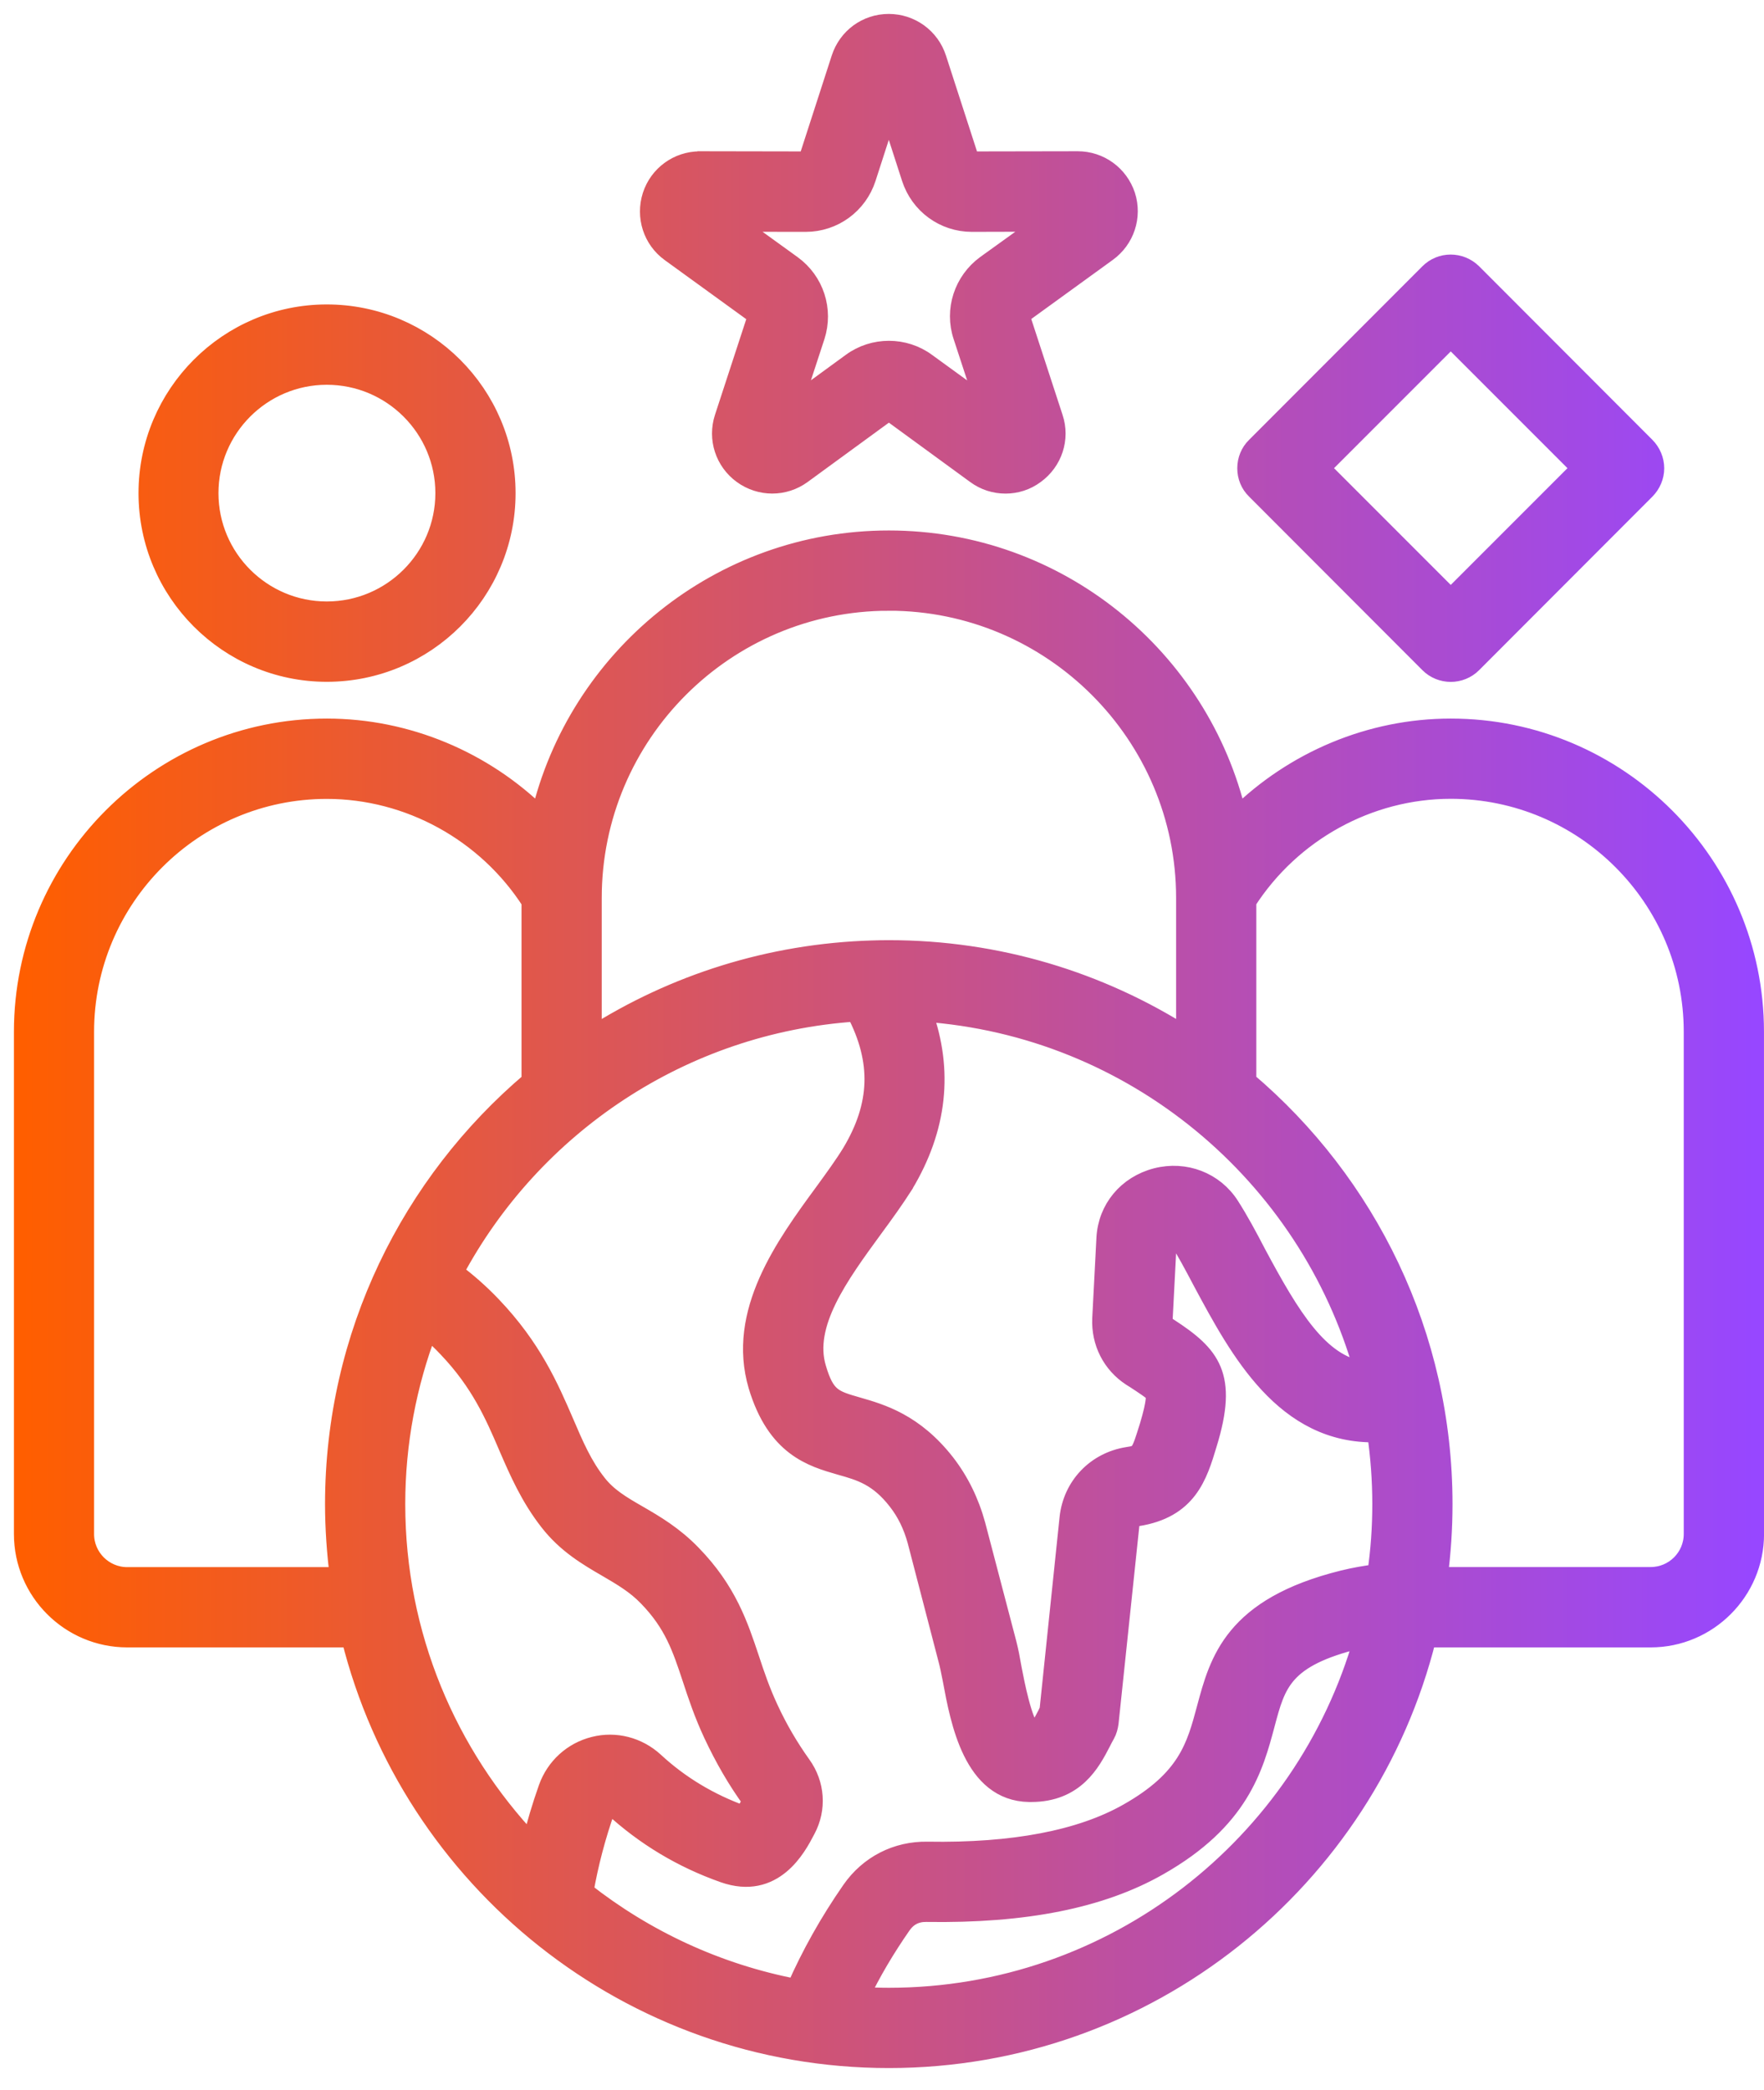 <svg width="76" height="90" viewBox="0 0 76 90" fill="none" xmlns="http://www.w3.org/2000/svg">
<mask id="path-1-outside-1_698_883" maskUnits="userSpaceOnUse" x="0" y="0" width="77" height="90" fill="black">
<rect fill="white" width="77" height="90"/>
<path fill-rule="evenodd" clip-rule="evenodd" d="M34.715 9.586C35.914 9.586 36.969 8.816 37.34 7.672L38.293 4.723L39.246 7.672C39.617 8.816 40.668 9.586 41.871 9.586H41.883L44.989 9.578L42.465 11.394C41.5 12.101 41.086 13.344 41.469 14.488L42.434 17.433L39.922 15.609C39.442 15.254 38.867 15.078 38.297 15.078C37.727 15.078 37.153 15.254 36.672 15.609L34.172 17.433L35.137 14.488C35.508 13.344 35.102 12.101 34.129 11.398L31.617 9.582L34.715 9.586ZM28.875 10.879L32.563 13.551C32.606 13.582 32.617 13.613 32.598 13.668L31.184 17.992C30.891 18.894 31.207 19.875 31.981 20.437C32.754 20.996 33.785 21 34.559 20.437L38.234 17.754C38.278 17.723 38.313 17.723 38.359 17.754L42.035 20.437C42.418 20.719 42.864 20.859 43.324 20.859C43.774 20.859 44.223 20.719 44.602 20.437C45.375 19.875 45.699 18.894 45.399 17.992L43.984 13.66C43.973 13.609 43.973 13.578 44.02 13.543L47.707 10.871C48.481 10.312 48.805 9.332 48.516 8.426C48.215 7.519 47.383 6.914 46.43 6.914L41.867 6.922C41.824 6.922 41.789 6.902 41.778 6.848L40.375 2.516C40.082 1.609 39.242 1 38.289 1C37.336 1 36.508 1.609 36.215 2.516L34.813 6.848C34.789 6.902 34.77 6.922 34.711 6.922L30.16 6.914L30.153 6.918C29.211 6.918 28.371 7.523 28.078 8.43C27.789 9.336 28.102 10.32 28.875 10.879ZM62.504 14.57L68.098 20.164L62.504 25.758L56.91 20.164L62.504 14.57ZM61.563 28.578C61.821 28.84 62.168 28.969 62.504 28.969C62.84 28.969 63.188 28.84 63.446 28.578L70.91 21.105C71.156 20.855 71.301 20.52 71.301 20.168C71.301 19.816 71.156 19.477 70.91 19.227L63.446 11.754C62.918 11.234 62.078 11.234 61.563 11.754L54.098 19.227C53.84 19.477 53.707 19.816 53.707 20.168C53.707 20.52 53.84 20.855 54.098 21.105L61.563 28.578ZM14.079 16.172C16.88 16.172 19.157 18.446 19.157 21.239C19.157 24.032 16.88 26.305 14.079 26.305C11.286 26.305 9.012 24.032 9.012 21.239C9.012 18.446 11.286 16.172 14.079 16.172ZM14.079 28.965C18.348 28.965 21.813 25.5 21.813 21.239C21.813 16.981 18.348 13.512 14.079 13.512C9.829 13.512 6.368 16.977 6.368 21.239C6.368 25.5 9.829 28.965 14.079 28.965ZM72.942 66.067C72.942 67.075 72.125 67.891 71.114 67.891H61.977C62.11 66.872 62.18 65.833 62.18 64.778C62.18 57.485 58.895 50.942 53.727 46.559V38.825C55.645 35.844 58.973 34.004 62.504 34.004C68.254 34.004 72.942 38.684 72.942 44.438L72.942 66.067ZM38.294 86.012C37.88 86.012 37.466 85.997 37.059 85.973C37.552 84.942 38.157 83.922 38.852 82.922C39.11 82.551 39.458 82.368 39.919 82.376C44.157 82.442 47.431 81.79 49.907 80.383C53.427 78.391 54.032 76.106 54.524 74.27C54.997 72.485 55.286 71.403 58.517 70.606C58.583 70.586 58.661 70.575 58.731 70.559C56.204 79.465 48.002 86.012 38.294 86.012ZM17.06 64.778C17.06 62.138 17.552 59.606 18.439 57.274C18.732 57.517 19.009 57.778 19.279 58.067C20.681 59.536 21.298 60.95 21.88 62.313C22.341 63.38 22.822 64.481 23.642 65.532C24.404 66.513 25.333 67.052 26.154 67.528C26.782 67.895 27.388 68.247 27.904 68.786C29.013 69.927 29.36 70.97 29.798 72.294C30.032 73.009 30.302 73.821 30.716 74.704C31.197 75.728 31.747 76.685 32.388 77.56L32.364 77.599C32.275 77.767 32.142 78.028 32.029 78.169C30.583 77.653 29.294 76.88 28.197 75.864C27.489 75.216 26.517 74.962 25.595 75.196C24.665 75.427 23.923 76.103 23.599 77.009C23.318 77.802 23.083 78.591 22.892 79.38C19.282 75.571 17.06 70.431 17.06 64.778ZM5.482 67.895H14.607C14.482 66.876 14.404 65.837 14.404 64.782C14.404 57.489 17.701 50.946 22.869 46.563V38.829C20.951 35.848 17.611 34.008 14.079 34.008C8.329 34.008 3.653 38.688 3.653 44.442V66.071C3.653 67.075 4.474 67.895 5.482 67.895ZM38.294 25.903C45.333 25.903 51.071 31.634 51.071 38.673V44.599C47.372 42.252 42.989 40.892 38.294 40.892C38.059 40.892 37.821 40.896 37.599 40.904H37.587C33.157 41.037 29.032 42.373 25.525 44.603V38.677C25.525 31.63 31.251 25.904 38.295 25.904L38.294 25.903ZM54.142 53.969C55.622 56.735 56.853 58.762 58.739 59.036C56.353 50.567 48.841 44.227 39.77 43.602C40.677 46.106 40.411 48.594 38.954 51.02C38.942 51.028 38.942 51.035 38.942 51.043C38.552 51.653 38.114 52.262 37.642 52.903C36.161 54.93 34.626 57.028 35.196 58.926C35.567 60.18 35.915 60.278 36.946 60.574C37.977 60.871 39.392 61.278 40.747 63.012C41.352 63.793 41.79 64.692 42.06 65.684L43.403 70.801C43.481 71.102 43.548 71.453 43.618 71.86C43.731 72.45 44.067 74.207 44.458 74.567C44.704 74.57 44.739 74.524 45.106 73.825C45.13 73.774 45.15 73.723 45.185 73.668L46.048 65.383C46.192 64.004 47.212 62.934 48.591 62.719C49.118 62.637 49.118 62.637 49.497 61.422C49.833 60.316 49.767 60.055 49.755 60.031C49.689 59.918 49.251 59.633 48.903 59.406L48.735 59.301C47.884 58.746 47.411 57.805 47.458 56.789L47.638 53.324C47.704 52.063 48.556 51.035 49.814 50.707C51.06 50.387 52.325 50.879 52.997 51.934C53.392 52.551 53.763 53.239 54.142 53.969ZM34.29 85.629C34.919 84.196 35.712 82.778 36.665 81.407C37.426 80.313 38.626 79.696 39.962 79.719C43.661 79.782 46.563 79.223 48.594 78.071C51.149 76.626 51.52 75.215 51.958 73.586C52.509 71.532 53.122 69.204 57.876 68.028C58.356 67.911 58.841 67.825 59.309 67.77C59.454 66.79 59.524 65.793 59.524 64.778C59.524 63.743 59.446 62.719 59.302 61.719C55.345 61.813 53.384 58.164 51.802 55.219C51.442 54.536 51.094 53.883 50.747 53.333C50.681 53.231 50.556 53.247 50.489 53.266C50.364 53.297 50.298 53.36 50.298 53.446L50.118 56.911C50.118 56.989 50.13 57.024 50.196 57.067L50.352 57.168C52.18 58.356 52.942 59.239 52.032 62.192C51.618 63.571 51.181 64.996 48.993 65.336C48.825 65.364 48.712 65.481 48.692 65.653L47.794 74.196C47.77 74.371 47.727 74.543 47.638 74.7C47.571 74.817 47.513 74.93 47.458 75.04C47.009 75.907 46.325 77.211 44.419 77.211H44.341C41.907 77.172 41.348 74.145 41.013 72.336C40.946 71.993 40.88 71.672 40.821 71.461L39.493 66.356C39.313 65.707 39.044 65.145 38.653 64.645C37.837 63.594 37.083 63.375 36.208 63.129C34.973 62.774 33.438 62.333 32.641 59.684C31.712 56.528 33.806 53.649 35.501 51.34C35.938 50.739 36.352 50.172 36.677 49.641C37.899 47.598 37.966 45.708 36.868 43.598C29.38 44.098 22.934 48.5 19.571 54.789C20.13 55.207 20.68 55.688 21.196 56.23C22.934 58.047 23.673 59.754 24.325 61.262C24.751 62.258 25.122 63.121 25.739 63.898C26.188 64.473 26.782 64.824 27.489 65.23C28.22 65.652 29.036 66.133 29.809 66.933C31.345 68.508 31.837 70.008 32.321 71.457C32.544 72.136 32.782 72.836 33.13 73.582C33.532 74.457 34.016 75.273 34.544 76.012C35.138 76.836 35.216 77.902 34.735 78.801L34.712 78.844C34.341 79.555 33.344 81.449 31.18 80.687C29.376 80.051 27.774 79.086 26.395 77.816C26.384 77.801 26.329 77.75 26.239 77.773C26.149 77.797 26.126 77.867 26.114 77.891C25.688 79.094 25.376 80.293 25.173 81.461C27.79 83.519 30.895 84.977 34.29 85.629ZM62.505 31.348C59.04 31.348 55.747 32.751 53.313 35.145C51.712 28.333 45.591 23.247 38.293 23.247C31.008 23.247 24.875 28.333 23.273 35.145C20.852 32.755 17.547 31.348 14.082 31.348C6.875 31.348 1 37.219 1 44.438V66.067C1 68.54 3.008 70.552 5.484 70.552H15.109C17.699 80.947 27.113 88.669 38.293 88.669C49.481 88.669 58.887 80.946 61.477 70.552H71.118C73.583 70.552 75.602 68.54 75.602 66.067L75.599 44.438C75.599 37.224 69.724 31.348 62.505 31.348Z"/>
</mask>
<path fill-rule="evenodd" clip-rule="evenodd" d="M34.715 9.586C35.914 9.586 36.969 8.816 37.34 7.672L38.293 4.723L39.246 7.672C39.617 8.816 40.668 9.586 41.871 9.586H41.883L44.989 9.578L42.465 11.394C41.5 12.101 41.086 13.344 41.469 14.488L42.434 17.433L39.922 15.609C39.442 15.254 38.867 15.078 38.297 15.078C37.727 15.078 37.153 15.254 36.672 15.609L34.172 17.433L35.137 14.488C35.508 13.344 35.102 12.101 34.129 11.398L31.617 9.582L34.715 9.586ZM28.875 10.879L32.563 13.551C32.606 13.582 32.617 13.613 32.598 13.668L31.184 17.992C30.891 18.894 31.207 19.875 31.981 20.437C32.754 20.996 33.785 21 34.559 20.437L38.234 17.754C38.278 17.723 38.313 17.723 38.359 17.754L42.035 20.437C42.418 20.719 42.864 20.859 43.324 20.859C43.774 20.859 44.223 20.719 44.602 20.437C45.375 19.875 45.699 18.894 45.399 17.992L43.984 13.66C43.973 13.609 43.973 13.578 44.02 13.543L47.707 10.871C48.481 10.312 48.805 9.332 48.516 8.426C48.215 7.519 47.383 6.914 46.43 6.914L41.867 6.922C41.824 6.922 41.789 6.902 41.778 6.848L40.375 2.516C40.082 1.609 39.242 1 38.289 1C37.336 1 36.508 1.609 36.215 2.516L34.813 6.848C34.789 6.902 34.77 6.922 34.711 6.922L30.16 6.914L30.153 6.918C29.211 6.918 28.371 7.523 28.078 8.43C27.789 9.336 28.102 10.32 28.875 10.879ZM62.504 14.57L68.098 20.164L62.504 25.758L56.91 20.164L62.504 14.57ZM61.563 28.578C61.821 28.84 62.168 28.969 62.504 28.969C62.84 28.969 63.188 28.84 63.446 28.578L70.91 21.105C71.156 20.855 71.301 20.52 71.301 20.168C71.301 19.816 71.156 19.477 70.91 19.227L63.446 11.754C62.918 11.234 62.078 11.234 61.563 11.754L54.098 19.227C53.84 19.477 53.707 19.816 53.707 20.168C53.707 20.52 53.84 20.855 54.098 21.105L61.563 28.578ZM14.079 16.172C16.88 16.172 19.157 18.446 19.157 21.239C19.157 24.032 16.88 26.305 14.079 26.305C11.286 26.305 9.012 24.032 9.012 21.239C9.012 18.446 11.286 16.172 14.079 16.172ZM14.079 28.965C18.348 28.965 21.813 25.5 21.813 21.239C21.813 16.981 18.348 13.512 14.079 13.512C9.829 13.512 6.368 16.977 6.368 21.239C6.368 25.5 9.829 28.965 14.079 28.965ZM72.942 66.067C72.942 67.075 72.125 67.891 71.114 67.891H61.977C62.11 66.872 62.18 65.833 62.18 64.778C62.18 57.485 58.895 50.942 53.727 46.559V38.825C55.645 35.844 58.973 34.004 62.504 34.004C68.254 34.004 72.942 38.684 72.942 44.438L72.942 66.067ZM38.294 86.012C37.88 86.012 37.466 85.997 37.059 85.973C37.552 84.942 38.157 83.922 38.852 82.922C39.11 82.551 39.458 82.368 39.919 82.376C44.157 82.442 47.431 81.79 49.907 80.383C53.427 78.391 54.032 76.106 54.524 74.27C54.997 72.485 55.286 71.403 58.517 70.606C58.583 70.586 58.661 70.575 58.731 70.559C56.204 79.465 48.002 86.012 38.294 86.012ZM17.06 64.778C17.06 62.138 17.552 59.606 18.439 57.274C18.732 57.517 19.009 57.778 19.279 58.067C20.681 59.536 21.298 60.95 21.88 62.313C22.341 63.38 22.822 64.481 23.642 65.532C24.404 66.513 25.333 67.052 26.154 67.528C26.782 67.895 27.388 68.247 27.904 68.786C29.013 69.927 29.36 70.97 29.798 72.294C30.032 73.009 30.302 73.821 30.716 74.704C31.197 75.728 31.747 76.685 32.388 77.56L32.364 77.599C32.275 77.767 32.142 78.028 32.029 78.169C30.583 77.653 29.294 76.88 28.197 75.864C27.489 75.216 26.517 74.962 25.595 75.196C24.665 75.427 23.923 76.103 23.599 77.009C23.318 77.802 23.083 78.591 22.892 79.38C19.282 75.571 17.06 70.431 17.06 64.778ZM5.482 67.895H14.607C14.482 66.876 14.404 65.837 14.404 64.782C14.404 57.489 17.701 50.946 22.869 46.563V38.829C20.951 35.848 17.611 34.008 14.079 34.008C8.329 34.008 3.653 38.688 3.653 44.442V66.071C3.653 67.075 4.474 67.895 5.482 67.895ZM38.294 25.903C45.333 25.903 51.071 31.634 51.071 38.673V44.599C47.372 42.252 42.989 40.892 38.294 40.892C38.059 40.892 37.821 40.896 37.599 40.904H37.587C33.157 41.037 29.032 42.373 25.525 44.603V38.677C25.525 31.63 31.251 25.904 38.295 25.904L38.294 25.903ZM54.142 53.969C55.622 56.735 56.853 58.762 58.739 59.036C56.353 50.567 48.841 44.227 39.77 43.602C40.677 46.106 40.411 48.594 38.954 51.02C38.942 51.028 38.942 51.035 38.942 51.043C38.552 51.653 38.114 52.262 37.642 52.903C36.161 54.93 34.626 57.028 35.196 58.926C35.567 60.18 35.915 60.278 36.946 60.574C37.977 60.871 39.392 61.278 40.747 63.012C41.352 63.793 41.79 64.692 42.06 65.684L43.403 70.801C43.481 71.102 43.548 71.453 43.618 71.86C43.731 72.45 44.067 74.207 44.458 74.567C44.704 74.57 44.739 74.524 45.106 73.825C45.13 73.774 45.15 73.723 45.185 73.668L46.048 65.383C46.192 64.004 47.212 62.934 48.591 62.719C49.118 62.637 49.118 62.637 49.497 61.422C49.833 60.316 49.767 60.055 49.755 60.031C49.689 59.918 49.251 59.633 48.903 59.406L48.735 59.301C47.884 58.746 47.411 57.805 47.458 56.789L47.638 53.324C47.704 52.063 48.556 51.035 49.814 50.707C51.06 50.387 52.325 50.879 52.997 51.934C53.392 52.551 53.763 53.239 54.142 53.969ZM34.29 85.629C34.919 84.196 35.712 82.778 36.665 81.407C37.426 80.313 38.626 79.696 39.962 79.719C43.661 79.782 46.563 79.223 48.594 78.071C51.149 76.626 51.52 75.215 51.958 73.586C52.509 71.532 53.122 69.204 57.876 68.028C58.356 67.911 58.841 67.825 59.309 67.77C59.454 66.79 59.524 65.793 59.524 64.778C59.524 63.743 59.446 62.719 59.302 61.719C55.345 61.813 53.384 58.164 51.802 55.219C51.442 54.536 51.094 53.883 50.747 53.333C50.681 53.231 50.556 53.247 50.489 53.266C50.364 53.297 50.298 53.36 50.298 53.446L50.118 56.911C50.118 56.989 50.13 57.024 50.196 57.067L50.352 57.168C52.18 58.356 52.942 59.239 52.032 62.192C51.618 63.571 51.181 64.996 48.993 65.336C48.825 65.364 48.712 65.481 48.692 65.653L47.794 74.196C47.77 74.371 47.727 74.543 47.638 74.7C47.571 74.817 47.513 74.93 47.458 75.04C47.009 75.907 46.325 77.211 44.419 77.211H44.341C41.907 77.172 41.348 74.145 41.013 72.336C40.946 71.993 40.88 71.672 40.821 71.461L39.493 66.356C39.313 65.707 39.044 65.145 38.653 64.645C37.837 63.594 37.083 63.375 36.208 63.129C34.973 62.774 33.438 62.333 32.641 59.684C31.712 56.528 33.806 53.649 35.501 51.34C35.938 50.739 36.352 50.172 36.677 49.641C37.899 47.598 37.966 45.708 36.868 43.598C29.38 44.098 22.934 48.5 19.571 54.789C20.13 55.207 20.68 55.688 21.196 56.23C22.934 58.047 23.673 59.754 24.325 61.262C24.751 62.258 25.122 63.121 25.739 63.898C26.188 64.473 26.782 64.824 27.489 65.23C28.22 65.652 29.036 66.133 29.809 66.933C31.345 68.508 31.837 70.008 32.321 71.457C32.544 72.136 32.782 72.836 33.13 73.582C33.532 74.457 34.016 75.273 34.544 76.012C35.138 76.836 35.216 77.902 34.735 78.801L34.712 78.844C34.341 79.555 33.344 81.449 31.18 80.687C29.376 80.051 27.774 79.086 26.395 77.816C26.384 77.801 26.329 77.75 26.239 77.773C26.149 77.797 26.126 77.867 26.114 77.891C25.688 79.094 25.376 80.293 25.173 81.461C27.79 83.519 30.895 84.977 34.29 85.629ZM62.505 31.348C59.04 31.348 55.747 32.751 53.313 35.145C51.712 28.333 45.591 23.247 38.293 23.247C31.008 23.247 24.875 28.333 23.273 35.145C20.852 32.755 17.547 31.348 14.082 31.348C6.875 31.348 1 37.219 1 44.438V66.067C1 68.54 3.008 70.552 5.484 70.552H15.109C17.699 80.947 27.113 88.669 38.293 88.669C49.481 88.669 58.887 80.946 61.477 70.552H71.118C73.583 70.552 75.602 68.54 75.602 66.067L75.599 44.438C75.599 37.224 69.724 31.348 62.505 31.348Z" fill="#D9D9D9"/>
<path fill-rule="evenodd" clip-rule="evenodd" d="M34.715 9.586C35.914 9.586 36.969 8.816 37.34 7.672L38.293 4.723L39.246 7.672C39.617 8.816 40.668 9.586 41.871 9.586H41.883L44.989 9.578L42.465 11.394C41.5 12.101 41.086 13.344 41.469 14.488L42.434 17.433L39.922 15.609C39.442 15.254 38.867 15.078 38.297 15.078C37.727 15.078 37.153 15.254 36.672 15.609L34.172 17.433L35.137 14.488C35.508 13.344 35.102 12.101 34.129 11.398L31.617 9.582L34.715 9.586ZM28.875 10.879L32.563 13.551C32.606 13.582 32.617 13.613 32.598 13.668L31.184 17.992C30.891 18.894 31.207 19.875 31.981 20.437C32.754 20.996 33.785 21 34.559 20.437L38.234 17.754C38.278 17.723 38.313 17.723 38.359 17.754L42.035 20.437C42.418 20.719 42.864 20.859 43.324 20.859C43.774 20.859 44.223 20.719 44.602 20.437C45.375 19.875 45.699 18.894 45.399 17.992L43.984 13.66C43.973 13.609 43.973 13.578 44.02 13.543L47.707 10.871C48.481 10.312 48.805 9.332 48.516 8.426C48.215 7.519 47.383 6.914 46.43 6.914L41.867 6.922C41.824 6.922 41.789 6.902 41.778 6.848L40.375 2.516C40.082 1.609 39.242 1 38.289 1C37.336 1 36.508 1.609 36.215 2.516L34.813 6.848C34.789 6.902 34.77 6.922 34.711 6.922L30.16 6.914L30.153 6.918C29.211 6.918 28.371 7.523 28.078 8.43C27.789 9.336 28.102 10.32 28.875 10.879ZM62.504 14.57L68.098 20.164L62.504 25.758L56.91 20.164L62.504 14.57ZM61.563 28.578C61.821 28.84 62.168 28.969 62.504 28.969C62.84 28.969 63.188 28.84 63.446 28.578L70.91 21.105C71.156 20.855 71.301 20.52 71.301 20.168C71.301 19.816 71.156 19.477 70.91 19.227L63.446 11.754C62.918 11.234 62.078 11.234 61.563 11.754L54.098 19.227C53.84 19.477 53.707 19.816 53.707 20.168C53.707 20.52 53.84 20.855 54.098 21.105L61.563 28.578ZM14.079 16.172C16.88 16.172 19.157 18.446 19.157 21.239C19.157 24.032 16.88 26.305 14.079 26.305C11.286 26.305 9.012 24.032 9.012 21.239C9.012 18.446 11.286 16.172 14.079 16.172ZM14.079 28.965C18.348 28.965 21.813 25.5 21.813 21.239C21.813 16.981 18.348 13.512 14.079 13.512C9.829 13.512 6.368 16.977 6.368 21.239C6.368 25.5 9.829 28.965 14.079 28.965ZM72.942 66.067C72.942 67.075 72.125 67.891 71.114 67.891H61.977C62.11 66.872 62.18 65.833 62.18 64.778C62.18 57.485 58.895 50.942 53.727 46.559V38.825C55.645 35.844 58.973 34.004 62.504 34.004C68.254 34.004 72.942 38.684 72.942 44.438L72.942 66.067ZM38.294 86.012C37.88 86.012 37.466 85.997 37.059 85.973C37.552 84.942 38.157 83.922 38.852 82.922C39.11 82.551 39.458 82.368 39.919 82.376C44.157 82.442 47.431 81.79 49.907 80.383C53.427 78.391 54.032 76.106 54.524 74.27C54.997 72.485 55.286 71.403 58.517 70.606C58.583 70.586 58.661 70.575 58.731 70.559C56.204 79.465 48.002 86.012 38.294 86.012ZM17.06 64.778C17.06 62.138 17.552 59.606 18.439 57.274C18.732 57.517 19.009 57.778 19.279 58.067C20.681 59.536 21.298 60.95 21.88 62.313C22.341 63.38 22.822 64.481 23.642 65.532C24.404 66.513 25.333 67.052 26.154 67.528C26.782 67.895 27.388 68.247 27.904 68.786C29.013 69.927 29.36 70.97 29.798 72.294C30.032 73.009 30.302 73.821 30.716 74.704C31.197 75.728 31.747 76.685 32.388 77.56L32.364 77.599C32.275 77.767 32.142 78.028 32.029 78.169C30.583 77.653 29.294 76.88 28.197 75.864C27.489 75.216 26.517 74.962 25.595 75.196C24.665 75.427 23.923 76.103 23.599 77.009C23.318 77.802 23.083 78.591 22.892 79.38C19.282 75.571 17.06 70.431 17.06 64.778ZM5.482 67.895H14.607C14.482 66.876 14.404 65.837 14.404 64.782C14.404 57.489 17.701 50.946 22.869 46.563V38.829C20.951 35.848 17.611 34.008 14.079 34.008C8.329 34.008 3.653 38.688 3.653 44.442V66.071C3.653 67.075 4.474 67.895 5.482 67.895ZM38.294 25.903C45.333 25.903 51.071 31.634 51.071 38.673V44.599C47.372 42.252 42.989 40.892 38.294 40.892C38.059 40.892 37.821 40.896 37.599 40.904H37.587C33.157 41.037 29.032 42.373 25.525 44.603V38.677C25.525 31.63 31.251 25.904 38.295 25.904L38.294 25.903ZM54.142 53.969C55.622 56.735 56.853 58.762 58.739 59.036C56.353 50.567 48.841 44.227 39.77 43.602C40.677 46.106 40.411 48.594 38.954 51.02C38.942 51.028 38.942 51.035 38.942 51.043C38.552 51.653 38.114 52.262 37.642 52.903C36.161 54.93 34.626 57.028 35.196 58.926C35.567 60.18 35.915 60.278 36.946 60.574C37.977 60.871 39.392 61.278 40.747 63.012C41.352 63.793 41.79 64.692 42.06 65.684L43.403 70.801C43.481 71.102 43.548 71.453 43.618 71.86C43.731 72.45 44.067 74.207 44.458 74.567C44.704 74.57 44.739 74.524 45.106 73.825C45.13 73.774 45.15 73.723 45.185 73.668L46.048 65.383C46.192 64.004 47.212 62.934 48.591 62.719C49.118 62.637 49.118 62.637 49.497 61.422C49.833 60.316 49.767 60.055 49.755 60.031C49.689 59.918 49.251 59.633 48.903 59.406L48.735 59.301C47.884 58.746 47.411 57.805 47.458 56.789L47.638 53.324C47.704 52.063 48.556 51.035 49.814 50.707C51.06 50.387 52.325 50.879 52.997 51.934C53.392 52.551 53.763 53.239 54.142 53.969ZM34.29 85.629C34.919 84.196 35.712 82.778 36.665 81.407C37.426 80.313 38.626 79.696 39.962 79.719C43.661 79.782 46.563 79.223 48.594 78.071C51.149 76.626 51.52 75.215 51.958 73.586C52.509 71.532 53.122 69.204 57.876 68.028C58.356 67.911 58.841 67.825 59.309 67.77C59.454 66.79 59.524 65.793 59.524 64.778C59.524 63.743 59.446 62.719 59.302 61.719C55.345 61.813 53.384 58.164 51.802 55.219C51.442 54.536 51.094 53.883 50.747 53.333C50.681 53.231 50.556 53.247 50.489 53.266C50.364 53.297 50.298 53.36 50.298 53.446L50.118 56.911C50.118 56.989 50.13 57.024 50.196 57.067L50.352 57.168C52.18 58.356 52.942 59.239 52.032 62.192C51.618 63.571 51.181 64.996 48.993 65.336C48.825 65.364 48.712 65.481 48.692 65.653L47.794 74.196C47.77 74.371 47.727 74.543 47.638 74.7C47.571 74.817 47.513 74.93 47.458 75.04C47.009 75.907 46.325 77.211 44.419 77.211H44.341C41.907 77.172 41.348 74.145 41.013 72.336C40.946 71.993 40.88 71.672 40.821 71.461L39.493 66.356C39.313 65.707 39.044 65.145 38.653 64.645C37.837 63.594 37.083 63.375 36.208 63.129C34.973 62.774 33.438 62.333 32.641 59.684C31.712 56.528 33.806 53.649 35.501 51.34C35.938 50.739 36.352 50.172 36.677 49.641C37.899 47.598 37.966 45.708 36.868 43.598C29.38 44.098 22.934 48.5 19.571 54.789C20.13 55.207 20.68 55.688 21.196 56.23C22.934 58.047 23.673 59.754 24.325 61.262C24.751 62.258 25.122 63.121 25.739 63.898C26.188 64.473 26.782 64.824 27.489 65.23C28.22 65.652 29.036 66.133 29.809 66.933C31.345 68.508 31.837 70.008 32.321 71.457C32.544 72.136 32.782 72.836 33.13 73.582C33.532 74.457 34.016 75.273 34.544 76.012C35.138 76.836 35.216 77.902 34.735 78.801L34.712 78.844C34.341 79.555 33.344 81.449 31.18 80.687C29.376 80.051 27.774 79.086 26.395 77.816C26.384 77.801 26.329 77.75 26.239 77.773C26.149 77.797 26.126 77.867 26.114 77.891C25.688 79.094 25.376 80.293 25.173 81.461C27.79 83.519 30.895 84.977 34.29 85.629ZM62.505 31.348C59.04 31.348 55.747 32.751 53.313 35.145C51.712 28.333 45.591 23.247 38.293 23.247C31.008 23.247 24.875 28.333 23.273 35.145C20.852 32.755 17.547 31.348 14.082 31.348C6.875 31.348 1 37.219 1 44.438V66.067C1 68.54 3.008 70.552 5.484 70.552H15.109C17.699 80.947 27.113 88.669 38.293 88.669C49.481 88.669 58.887 80.946 61.477 70.552H71.118C73.583 70.552 75.602 68.54 75.602 66.067L75.599 44.438C75.599 37.224 69.724 31.348 62.505 31.348Z" fill="url(#paint0_linear_698_883)"/>
<path fill-rule="evenodd" clip-rule="evenodd" d="M34.715 9.586C35.914 9.586 36.969 8.816 37.34 7.672L38.293 4.723L39.246 7.672C39.617 8.816 40.668 9.586 41.871 9.586H41.883L44.989 9.578L42.465 11.394C41.5 12.101 41.086 13.344 41.469 14.488L42.434 17.433L39.922 15.609C39.442 15.254 38.867 15.078 38.297 15.078C37.727 15.078 37.153 15.254 36.672 15.609L34.172 17.433L35.137 14.488C35.508 13.344 35.102 12.101 34.129 11.398L31.617 9.582L34.715 9.586ZM28.875 10.879L32.563 13.551C32.606 13.582 32.617 13.613 32.598 13.668L31.184 17.992C30.891 18.894 31.207 19.875 31.981 20.437C32.754 20.996 33.785 21 34.559 20.437L38.234 17.754C38.278 17.723 38.313 17.723 38.359 17.754L42.035 20.437C42.418 20.719 42.864 20.859 43.324 20.859C43.774 20.859 44.223 20.719 44.602 20.437C45.375 19.875 45.699 18.894 45.399 17.992L43.984 13.66C43.973 13.609 43.973 13.578 44.02 13.543L47.707 10.871C48.481 10.312 48.805 9.332 48.516 8.426C48.215 7.519 47.383 6.914 46.43 6.914L41.867 6.922C41.824 6.922 41.789 6.902 41.778 6.848L40.375 2.516C40.082 1.609 39.242 1 38.289 1C37.336 1 36.508 1.609 36.215 2.516L34.813 6.848C34.789 6.902 34.77 6.922 34.711 6.922L30.16 6.914L30.153 6.918C29.211 6.918 28.371 7.523 28.078 8.43C27.789 9.336 28.102 10.32 28.875 10.879ZM62.504 14.57L68.098 20.164L62.504 25.758L56.91 20.164L62.504 14.57ZM61.563 28.578C61.821 28.84 62.168 28.969 62.504 28.969C62.84 28.969 63.188 28.84 63.446 28.578L70.91 21.105C71.156 20.855 71.301 20.52 71.301 20.168C71.301 19.816 71.156 19.477 70.91 19.227L63.446 11.754C62.918 11.234 62.078 11.234 61.563 11.754L54.098 19.227C53.84 19.477 53.707 19.816 53.707 20.168C53.707 20.52 53.84 20.855 54.098 21.105L61.563 28.578ZM14.079 16.172C16.88 16.172 19.157 18.446 19.157 21.239C19.157 24.032 16.88 26.305 14.079 26.305C11.286 26.305 9.012 24.032 9.012 21.239C9.012 18.446 11.286 16.172 14.079 16.172ZM14.079 28.965C18.348 28.965 21.813 25.5 21.813 21.239C21.813 16.981 18.348 13.512 14.079 13.512C9.829 13.512 6.368 16.977 6.368 21.239C6.368 25.5 9.829 28.965 14.079 28.965ZM72.942 66.067C72.942 67.075 72.125 67.891 71.114 67.891H61.977C62.11 66.872 62.18 65.833 62.18 64.778C62.18 57.485 58.895 50.942 53.727 46.559V38.825C55.645 35.844 58.973 34.004 62.504 34.004C68.254 34.004 72.942 38.684 72.942 44.438L72.942 66.067ZM38.294 86.012C37.88 86.012 37.466 85.997 37.059 85.973C37.552 84.942 38.157 83.922 38.852 82.922C39.11 82.551 39.458 82.368 39.919 82.376C44.157 82.442 47.431 81.79 49.907 80.383C53.427 78.391 54.032 76.106 54.524 74.27C54.997 72.485 55.286 71.403 58.517 70.606C58.583 70.586 58.661 70.575 58.731 70.559C56.204 79.465 48.002 86.012 38.294 86.012ZM17.06 64.778C17.06 62.138 17.552 59.606 18.439 57.274C18.732 57.517 19.009 57.778 19.279 58.067C20.681 59.536 21.298 60.95 21.88 62.313C22.341 63.38 22.822 64.481 23.642 65.532C24.404 66.513 25.333 67.052 26.154 67.528C26.782 67.895 27.388 68.247 27.904 68.786C29.013 69.927 29.36 70.97 29.798 72.294C30.032 73.009 30.302 73.821 30.716 74.704C31.197 75.728 31.747 76.685 32.388 77.56L32.364 77.599C32.275 77.767 32.142 78.028 32.029 78.169C30.583 77.653 29.294 76.88 28.197 75.864C27.489 75.216 26.517 74.962 25.595 75.196C24.665 75.427 23.923 76.103 23.599 77.009C23.318 77.802 23.083 78.591 22.892 79.38C19.282 75.571 17.06 70.431 17.06 64.778ZM5.482 67.895H14.607C14.482 66.876 14.404 65.837 14.404 64.782C14.404 57.489 17.701 50.946 22.869 46.563V38.829C20.951 35.848 17.611 34.008 14.079 34.008C8.329 34.008 3.653 38.688 3.653 44.442V66.071C3.653 67.075 4.474 67.895 5.482 67.895ZM38.294 25.903C45.333 25.903 51.071 31.634 51.071 38.673V44.599C47.372 42.252 42.989 40.892 38.294 40.892C38.059 40.892 37.821 40.896 37.599 40.904H37.587C33.157 41.037 29.032 42.373 25.525 44.603V38.677C25.525 31.63 31.251 25.904 38.295 25.904L38.294 25.903ZM54.142 53.969C55.622 56.735 56.853 58.762 58.739 59.036C56.353 50.567 48.841 44.227 39.77 43.602C40.677 46.106 40.411 48.594 38.954 51.02C38.942 51.028 38.942 51.035 38.942 51.043C38.552 51.653 38.114 52.262 37.642 52.903C36.161 54.93 34.626 57.028 35.196 58.926C35.567 60.18 35.915 60.278 36.946 60.574C37.977 60.871 39.392 61.278 40.747 63.012C41.352 63.793 41.79 64.692 42.06 65.684L43.403 70.801C43.481 71.102 43.548 71.453 43.618 71.86C43.731 72.45 44.067 74.207 44.458 74.567C44.704 74.57 44.739 74.524 45.106 73.825C45.13 73.774 45.15 73.723 45.185 73.668L46.048 65.383C46.192 64.004 47.212 62.934 48.591 62.719C49.118 62.637 49.118 62.637 49.497 61.422C49.833 60.316 49.767 60.055 49.755 60.031C49.689 59.918 49.251 59.633 48.903 59.406L48.735 59.301C47.884 58.746 47.411 57.805 47.458 56.789L47.638 53.324C47.704 52.063 48.556 51.035 49.814 50.707C51.06 50.387 52.325 50.879 52.997 51.934C53.392 52.551 53.763 53.239 54.142 53.969ZM34.29 85.629C34.919 84.196 35.712 82.778 36.665 81.407C37.426 80.313 38.626 79.696 39.962 79.719C43.661 79.782 46.563 79.223 48.594 78.071C51.149 76.626 51.52 75.215 51.958 73.586C52.509 71.532 53.122 69.204 57.876 68.028C58.356 67.911 58.841 67.825 59.309 67.77C59.454 66.79 59.524 65.793 59.524 64.778C59.524 63.743 59.446 62.719 59.302 61.719C55.345 61.813 53.384 58.164 51.802 55.219C51.442 54.536 51.094 53.883 50.747 53.333C50.681 53.231 50.556 53.247 50.489 53.266C50.364 53.297 50.298 53.36 50.298 53.446L50.118 56.911C50.118 56.989 50.13 57.024 50.196 57.067L50.352 57.168C52.18 58.356 52.942 59.239 52.032 62.192C51.618 63.571 51.181 64.996 48.993 65.336C48.825 65.364 48.712 65.481 48.692 65.653L47.794 74.196C47.77 74.371 47.727 74.543 47.638 74.7C47.571 74.817 47.513 74.93 47.458 75.04C47.009 75.907 46.325 77.211 44.419 77.211H44.341C41.907 77.172 41.348 74.145 41.013 72.336C40.946 71.993 40.88 71.672 40.821 71.461L39.493 66.356C39.313 65.707 39.044 65.145 38.653 64.645C37.837 63.594 37.083 63.375 36.208 63.129C34.973 62.774 33.438 62.333 32.641 59.684C31.712 56.528 33.806 53.649 35.501 51.34C35.938 50.739 36.352 50.172 36.677 49.641C37.899 47.598 37.966 45.708 36.868 43.598C29.38 44.098 22.934 48.5 19.571 54.789C20.13 55.207 20.68 55.688 21.196 56.23C22.934 58.047 23.673 59.754 24.325 61.262C24.751 62.258 25.122 63.121 25.739 63.898C26.188 64.473 26.782 64.824 27.489 65.23C28.22 65.652 29.036 66.133 29.809 66.933C31.345 68.508 31.837 70.008 32.321 71.457C32.544 72.136 32.782 72.836 33.13 73.582C33.532 74.457 34.016 75.273 34.544 76.012C35.138 76.836 35.216 77.902 34.735 78.801L34.712 78.844C34.341 79.555 33.344 81.449 31.18 80.687C29.376 80.051 27.774 79.086 26.395 77.816C26.384 77.801 26.329 77.75 26.239 77.773C26.149 77.797 26.126 77.867 26.114 77.891C25.688 79.094 25.376 80.293 25.173 81.461C27.79 83.519 30.895 84.977 34.29 85.629ZM62.505 31.348C59.04 31.348 55.747 32.751 53.313 35.145C51.712 28.333 45.591 23.247 38.293 23.247C31.008 23.247 24.875 28.333 23.273 35.145C20.852 32.755 17.547 31.348 14.082 31.348C6.875 31.348 1 37.219 1 44.438V66.067C1 68.54 3.008 70.552 5.484 70.552H15.109C17.699 80.947 27.113 88.669 38.293 88.669C49.481 88.669 58.887 80.946 61.477 70.552H71.118C73.583 70.552 75.602 68.54 75.602 66.067L75.599 44.438C75.599 37.224 69.724 31.348 62.505 31.348Z" stroke="url(#paint1_linear_698_883)" stroke-width="0.8" mask="url(#path-1-outside-1_698_883)"/>
<defs>
<linearGradient id="paint0_linear_698_883" x1="1" y1="44.834" x2="75.602" y2="44.841" gradientUnits="userSpaceOnUse">
<stop stop-color="#FF5E00"/>
<stop offset="1" stop-color="#9747FF"/>
</linearGradient>
<linearGradient id="paint1_linear_698_883" x1="1" y1="44.834" x2="75.602" y2="44.841" gradientUnits="userSpaceOnUse">
<stop stop-color="#FF5E00"/>
<stop offset="1" stop-color="#9747FF"/>
</linearGradient>
</defs>
</svg>
